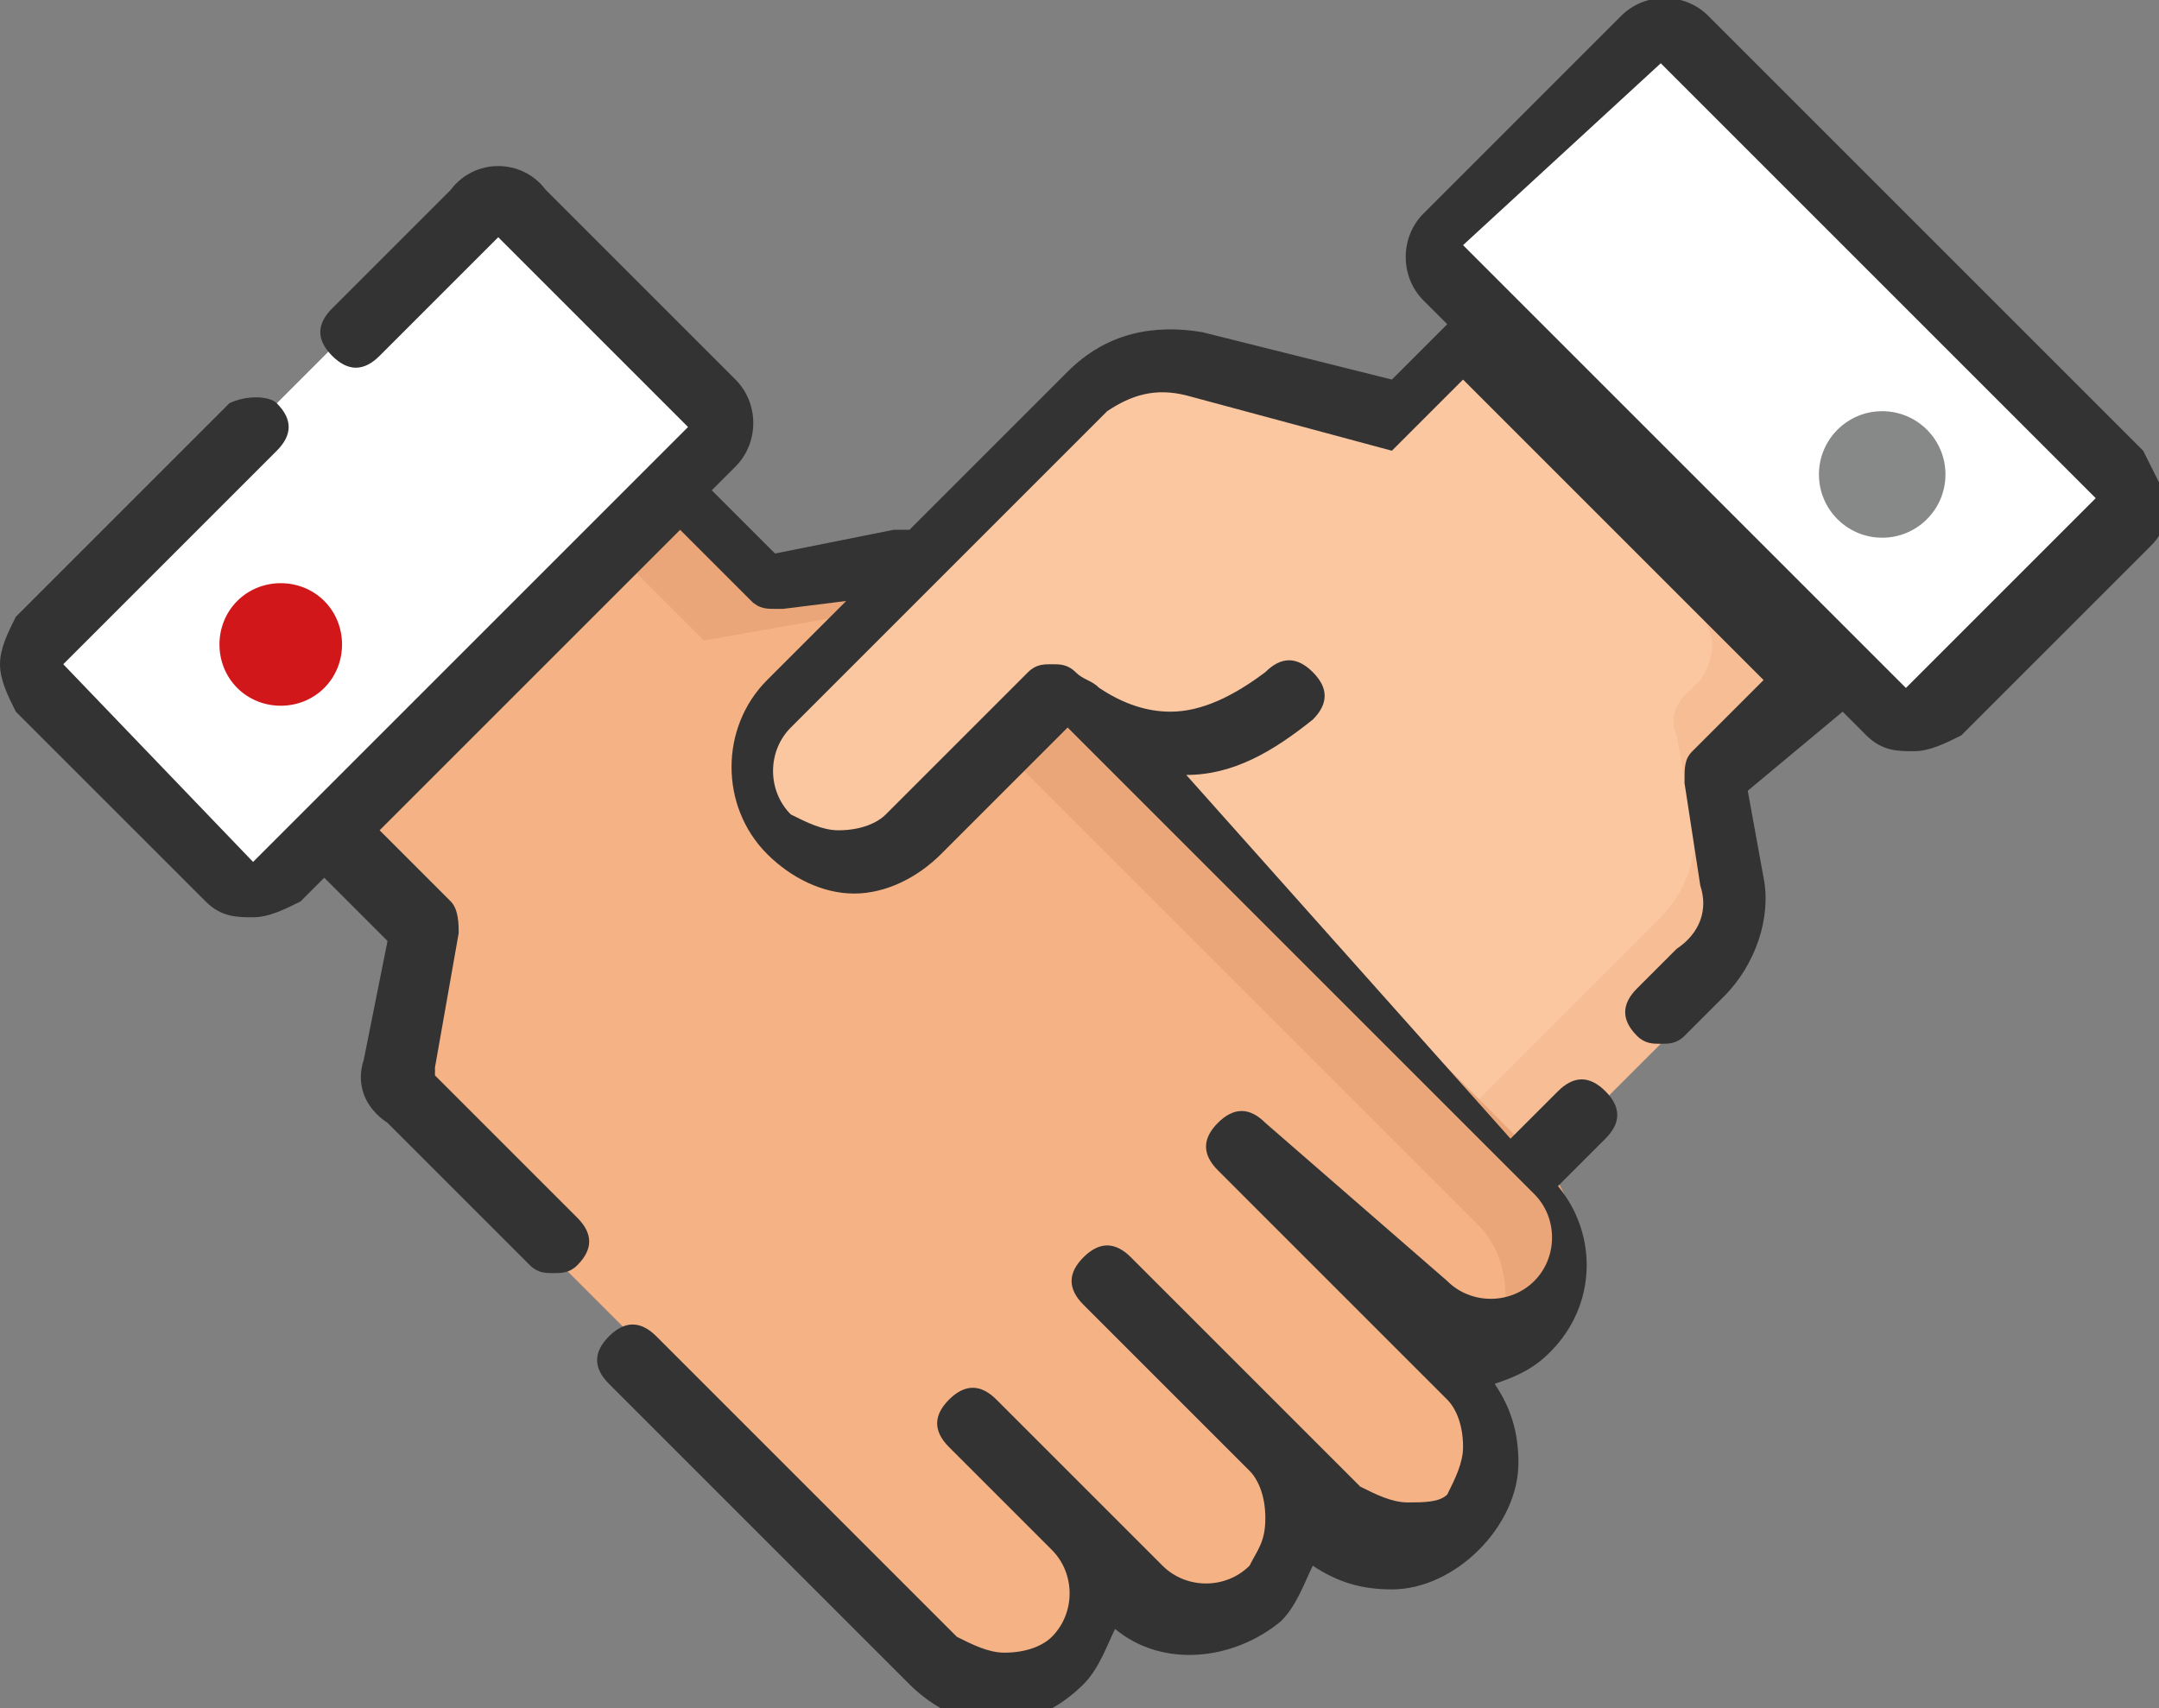 <?xml version="1.0" encoding="UTF-8"?> <!-- Generator: Adobe Illustrator 26.0.1, SVG Export Plug-In . SVG Version: 6.00 Build 0) --> <svg xmlns="http://www.w3.org/2000/svg" xmlns:xlink="http://www.w3.org/1999/xlink" id="Layer_1" x="0px" y="0px" viewBox="0 0 27.3 21.6" style="enable-background:new 0 0 27.3 21.6;" xml:space="preserve"><rect x="0" y="0" width="27.3" height="21.6" fill="#808080" stroke="none"/> <style type="text/css"> .st0{fill:#FAC7A1;} .st1{fill:#F7BD95;} .st2{fill:#F5B285;} .st3{fill:#EAA679;} .st4{fill:#FFFFFF;} .st5{fill:#878888;} .st6{fill:#D2171B;} .st7{fill:#333333;} </style> <g> <g> <path class="st0" d="M21.9,12.1l-4.3,4.3l-6.8-6.8l4.4-4.4l2.4,0l1.2-1.2l2.6,1.8l1.8,2.6l-1.2,1.2l0.2,1.3 C22.4,11.4,22.2,11.8,21.9,12.1z"></path> <path class="st1" d="M21.4,5.9l-2.6-1.8l-0.5,0.5l3.2,3.2c0.2,0.2,0.2,0.5,0,0.8l-0.2,0.2c-0.1,0.1-0.2,0.3-0.1,0.5l0.2,1.1 c0.1,0.4-0.1,0.9-0.4,1.2l-4.3,4.3l0.8,0.8l4.3-4.3c0.3-0.3,0.4-0.7,0.4-1.2l-0.2-1.3l1.2-1.2L21.4,5.9z"></path> <path class="st2" d="M5,13.5c0,0.2,0,0.3,0.1,0.5l4.6,4.6l2.2,2.2c0.5,0.5,1.2,0.5,1.7,0c0.5-0.5,0.5-1.2,0-1.7l0.8,0.8 c0.5,0.5,1.2,0.5,1.7,0c0.5-0.5,0.5-1.2,0-1.7l0.8,0.8c0.5,0.5,1.2,0.5,1.7,0c0.5-0.5,0.5-1.2,0-1.7l-0.8-0.8 c0.5,0.5,1.2,0.5,1.7,0c0.5-0.5,0.5-1.2,0-1.7l-3-3l-4.6-4.6c-0.1-0.1-0.3-0.2-0.5-0.1L9.6,7.4L8.4,6.2L5.9,8l-1.8,2.6l1.2,1.2 L5,13.5z"></path> <g> <path class="st3" d="M8.9,8.1l1.7-0.3c0.2,0,0.3,0,0.5,0.1l4.6,4.6l3,3c0.3,0.3,0.4,0.8,0.3,1.2c0.2-0.1,0.3-0.2,0.5-0.3 c0.5-0.5,0.5-1.2,0-1.7l-3-3l-4.6-4.6c-0.1-0.1-0.3-0.2-0.5-0.1L9.6,7.4L8.4,6.2L7.6,6.8L8.9,8.1z"></path> </g> <path class="st4" d="M26.8,6l-5.5-5.5c-0.2-0.2-0.4-0.2-0.6,0l-0.5,0.5l-0.4,0.4l-1.5,1.5c-0.2,0.2-0.2,0.4,0,0.6L23.8,9 c0.2,0.2,0.4,0.2,0.6,0l1.9-1.9l0,0l0.5-0.5C27,6.4,27,6.2,26.8,6z"></path> <circle class="st5" cx="23.8" cy="6" r="0.8"></circle> <path class="st0" d="M17.7,5.3l0.7,0.6l-2.2,2.9c-0.8,0.8-2.1,0.8-2.9,0l-1.8,1.8c-0.5,0.5-1.2,0.5-1.7,0c-0.5-0.5-0.5-1.2,0-1.7 l3.5-3.5l0.5-0.5c0.3-0.3,0.8-0.5,1.3-0.3L17.7,5.3z"></path> <path class="st4" d="M2.9,11.1L0.5,8.7c-0.2-0.2-0.2-0.4,0-0.6L6,2.6c0.2-0.2,0.4-0.2,0.6,0L9,5.1c0.2,0.2,0.2,0.4,0,0.6l-5.5,5.5 C3.4,11.3,3.1,11.3,2.9,11.1z"></path> <path class="st6" d="M4.1,8.7C3.8,9,3.3,9,3,8.7S2.7,7.9,3,7.6s0.8-0.3,1.1,0C4.4,7.9,4.4,8.4,4.1,8.7z"></path> </g> <g> <path class="st7" d="M27.1,5.7l-5.5-5.5c-0.3-0.3-0.8-0.3-1.1,0L18,2.7c-0.3,0.3-0.3,0.8,0,1.1l0.3,0.3l-0.7,0.7l-2.4-0.6 c-0.6-0.1-1.2,0-1.7,0.5l-2,2c-0.1,0-0.1,0-0.2,0L9.8,7L9,6.2l0.3-0.3c0.3-0.3,0.3-0.8,0-1.1L6.9,2.4C6.6,2,6,2,5.7,2.4L4.2,3.9 C4,4.1,4,4.3,4.2,4.5c0.2,0.2,0.4,0.2,0.6,0l1.5-1.5c0,0,0,0,0,0l2.4,2.4c0,0,0,0,0,0l-5.5,5.5c0,0,0,0,0,0L0.8,8.4c0,0,0,0,0,0 l2.7-2.7c0.2-0.2,0.2-0.4,0-0.6C3.4,5,3.1,5,2.9,5.1L0.2,7.8C0.1,8,0,8.2,0,8.4C0,8.6,0.1,8.8,0.2,9l2.4,2.4 c0.2,0.2,0.4,0.2,0.6,0.2c0.2,0,0.4-0.1,0.6-0.2l0.3-0.3l0.8,0.8l-0.3,1.5c-0.1,0.3,0,0.6,0.3,0.8l1.8,1.8 c0.1,0.1,0.2,0.1,0.3,0.1c0.1,0,0.2,0,0.3-0.1c0.2-0.2,0.2-0.4,0-0.6l-1.8-1.8c0,0,0-0.1,0-0.1l0.3-1.7c0-0.1,0-0.3-0.1-0.4 l-0.9-0.9l3.8-3.8l0.9,0.9c0.1,0.1,0.2,0.1,0.3,0.1c0,0,0,0,0.1,0l0.8-0.1l-1,1c-0.6,0.6-0.6,1.6,0,2.2c0.3,0.3,0.7,0.5,1.1,0.5 s0.8-0.2,1.1-0.5l1.6-1.6l5.9,5.9c0.3,0.3,0.3,0.8,0,1.1s-0.8,0.3-1.1,0c0,0,0,0,0,0L16,14.2c-0.2-0.2-0.4-0.2-0.6,0 c-0.2,0.2-0.2,0.4,0,0.6l2.1,2.1l0.8,0.8c0.1,0.1,0.2,0.3,0.2,0.6c0,0.2-0.1,0.4-0.2,0.6C18.2,19,18,19,17.8,19s-0.4-0.1-0.6-0.2 L16.4,18l-2.1-2.1c-0.2-0.2-0.4-0.2-0.6,0c-0.2,0.2-0.2,0.4,0,0.6l2.1,2.1c0.1,0.1,0.2,0.3,0.2,0.6s-0.1,0.4-0.2,0.6 c-0.3,0.3-0.8,0.3-1.1,0l-0.8-0.8c0,0,0,0,0,0c0,0,0,0,0,0l-1.3-1.3c-0.2-0.2-0.4-0.2-0.6,0c-0.2,0.2-0.2,0.4,0,0.6l1.3,1.3 c0.3,0.3,0.3,0.8,0,1.1c-0.1,0.1-0.3,0.2-0.6,0.2c-0.2,0-0.4-0.1-0.6-0.2l-3.8-3.8c-0.2-0.2-0.4-0.2-0.6,0c-0.2,0.2-0.2,0.4,0,0.6 l3.8,3.8c0.3,0.3,0.7,0.5,1.1,0.5s0.8-0.2,1.1-0.5c0.2-0.2,0.3-0.5,0.4-0.7c0.6,0.5,1.5,0.4,2.1-0.1c0.2-0.2,0.3-0.5,0.4-0.7 c0.3,0.2,0.6,0.3,1,0.3c0.4,0,0.8-0.2,1.1-0.5c0.3-0.3,0.5-0.7,0.5-1.1c0-0.4-0.1-0.7-0.3-1c0.3-0.1,0.5-0.2,0.7-0.4 c0.6-0.6,0.6-1.5,0.1-2.1l0.6-0.6c0.2-0.2,0.2-0.4,0-0.6c-0.2-0.2-0.4-0.2-0.6,0l-0.6,0.6L15,9.8c0.6,0,1.1-0.3,1.6-0.7 c0.2-0.2,0.2-0.4,0-0.6c-0.2-0.2-0.4-0.2-0.6,0C15.6,8.8,15.2,9,14.8,9c-0.3,0-0.6-0.1-0.9-0.3c0,0,0,0,0,0 c-0.1-0.1-0.2-0.1-0.3-0.2c-0.1-0.1-0.2-0.1-0.3-0.1s-0.2,0-0.3,0.1l-1.8,1.8c-0.1,0.1-0.3,0.2-0.6,0.2c-0.2,0-0.4-0.1-0.6-0.2 c-0.3-0.3-0.3-0.8,0-1.1l4-4C14.3,5,14.6,4.9,15,5l2.6,0.7c0,0,0,0,0,0c0,0,0,0,0,0c0,0,0,0,0,0c0,0,0,0,0,0c0,0,0,0,0,0 c0,0,0,0,0,0c0,0,0,0,0,0c0,0,0,0,0,0c0,0,0,0,0,0c0,0,0,0,0,0c0,0,0,0,0,0c0,0,0,0,0,0c0,0,0,0,0,0c0,0,0,0,0,0c0,0,0,0,0,0 c0,0,0,0,0,0c0,0,0,0,0,0c0,0,0,0,0,0c0,0,0,0,0,0c0,0,0,0,0,0c0,0,0,0,0,0c0,0,0,0,0,0c0,0,0,0,0,0l0.9-0.9l3.8,3.8l-0.9,0.9 c-0.1,0.1-0.1,0.2-0.1,0.4l0.2,1.3c0.1,0.3,0,0.6-0.3,0.8l-0.5,0.5c-0.2,0.2-0.2,0.4,0,0.6c0.1,0.1,0.2,0.1,0.3,0.1 c0.1,0,0.2,0,0.3-0.1l0.5-0.5c0.4-0.4,0.6-1,0.5-1.5l-0.2-1.1L23.3,9l0.3,0.3c0.2,0.2,0.4,0.2,0.6,0.2c0.2,0,0.4-0.1,0.6-0.2 l2.4-2.4c0.2-0.2,0.2-0.4,0.2-0.6C27.3,6.1,27.2,5.9,27.1,5.7L27.1,5.7z M26.5,6.3l-2.4,2.4c0,0,0,0,0,0l-0.6-0.6l0,0l-4.4-4.4 c0,0,0,0,0,0s0,0,0,0l-0.6-0.6c0,0,0,0,0,0L21,0.8c0,0,0,0,0,0c0,0,0,0,0,0L26.5,6.3C26.5,6.3,26.5,6.3,26.5,6.3L26.5,6.3z"></path> </g> </g> </svg> 